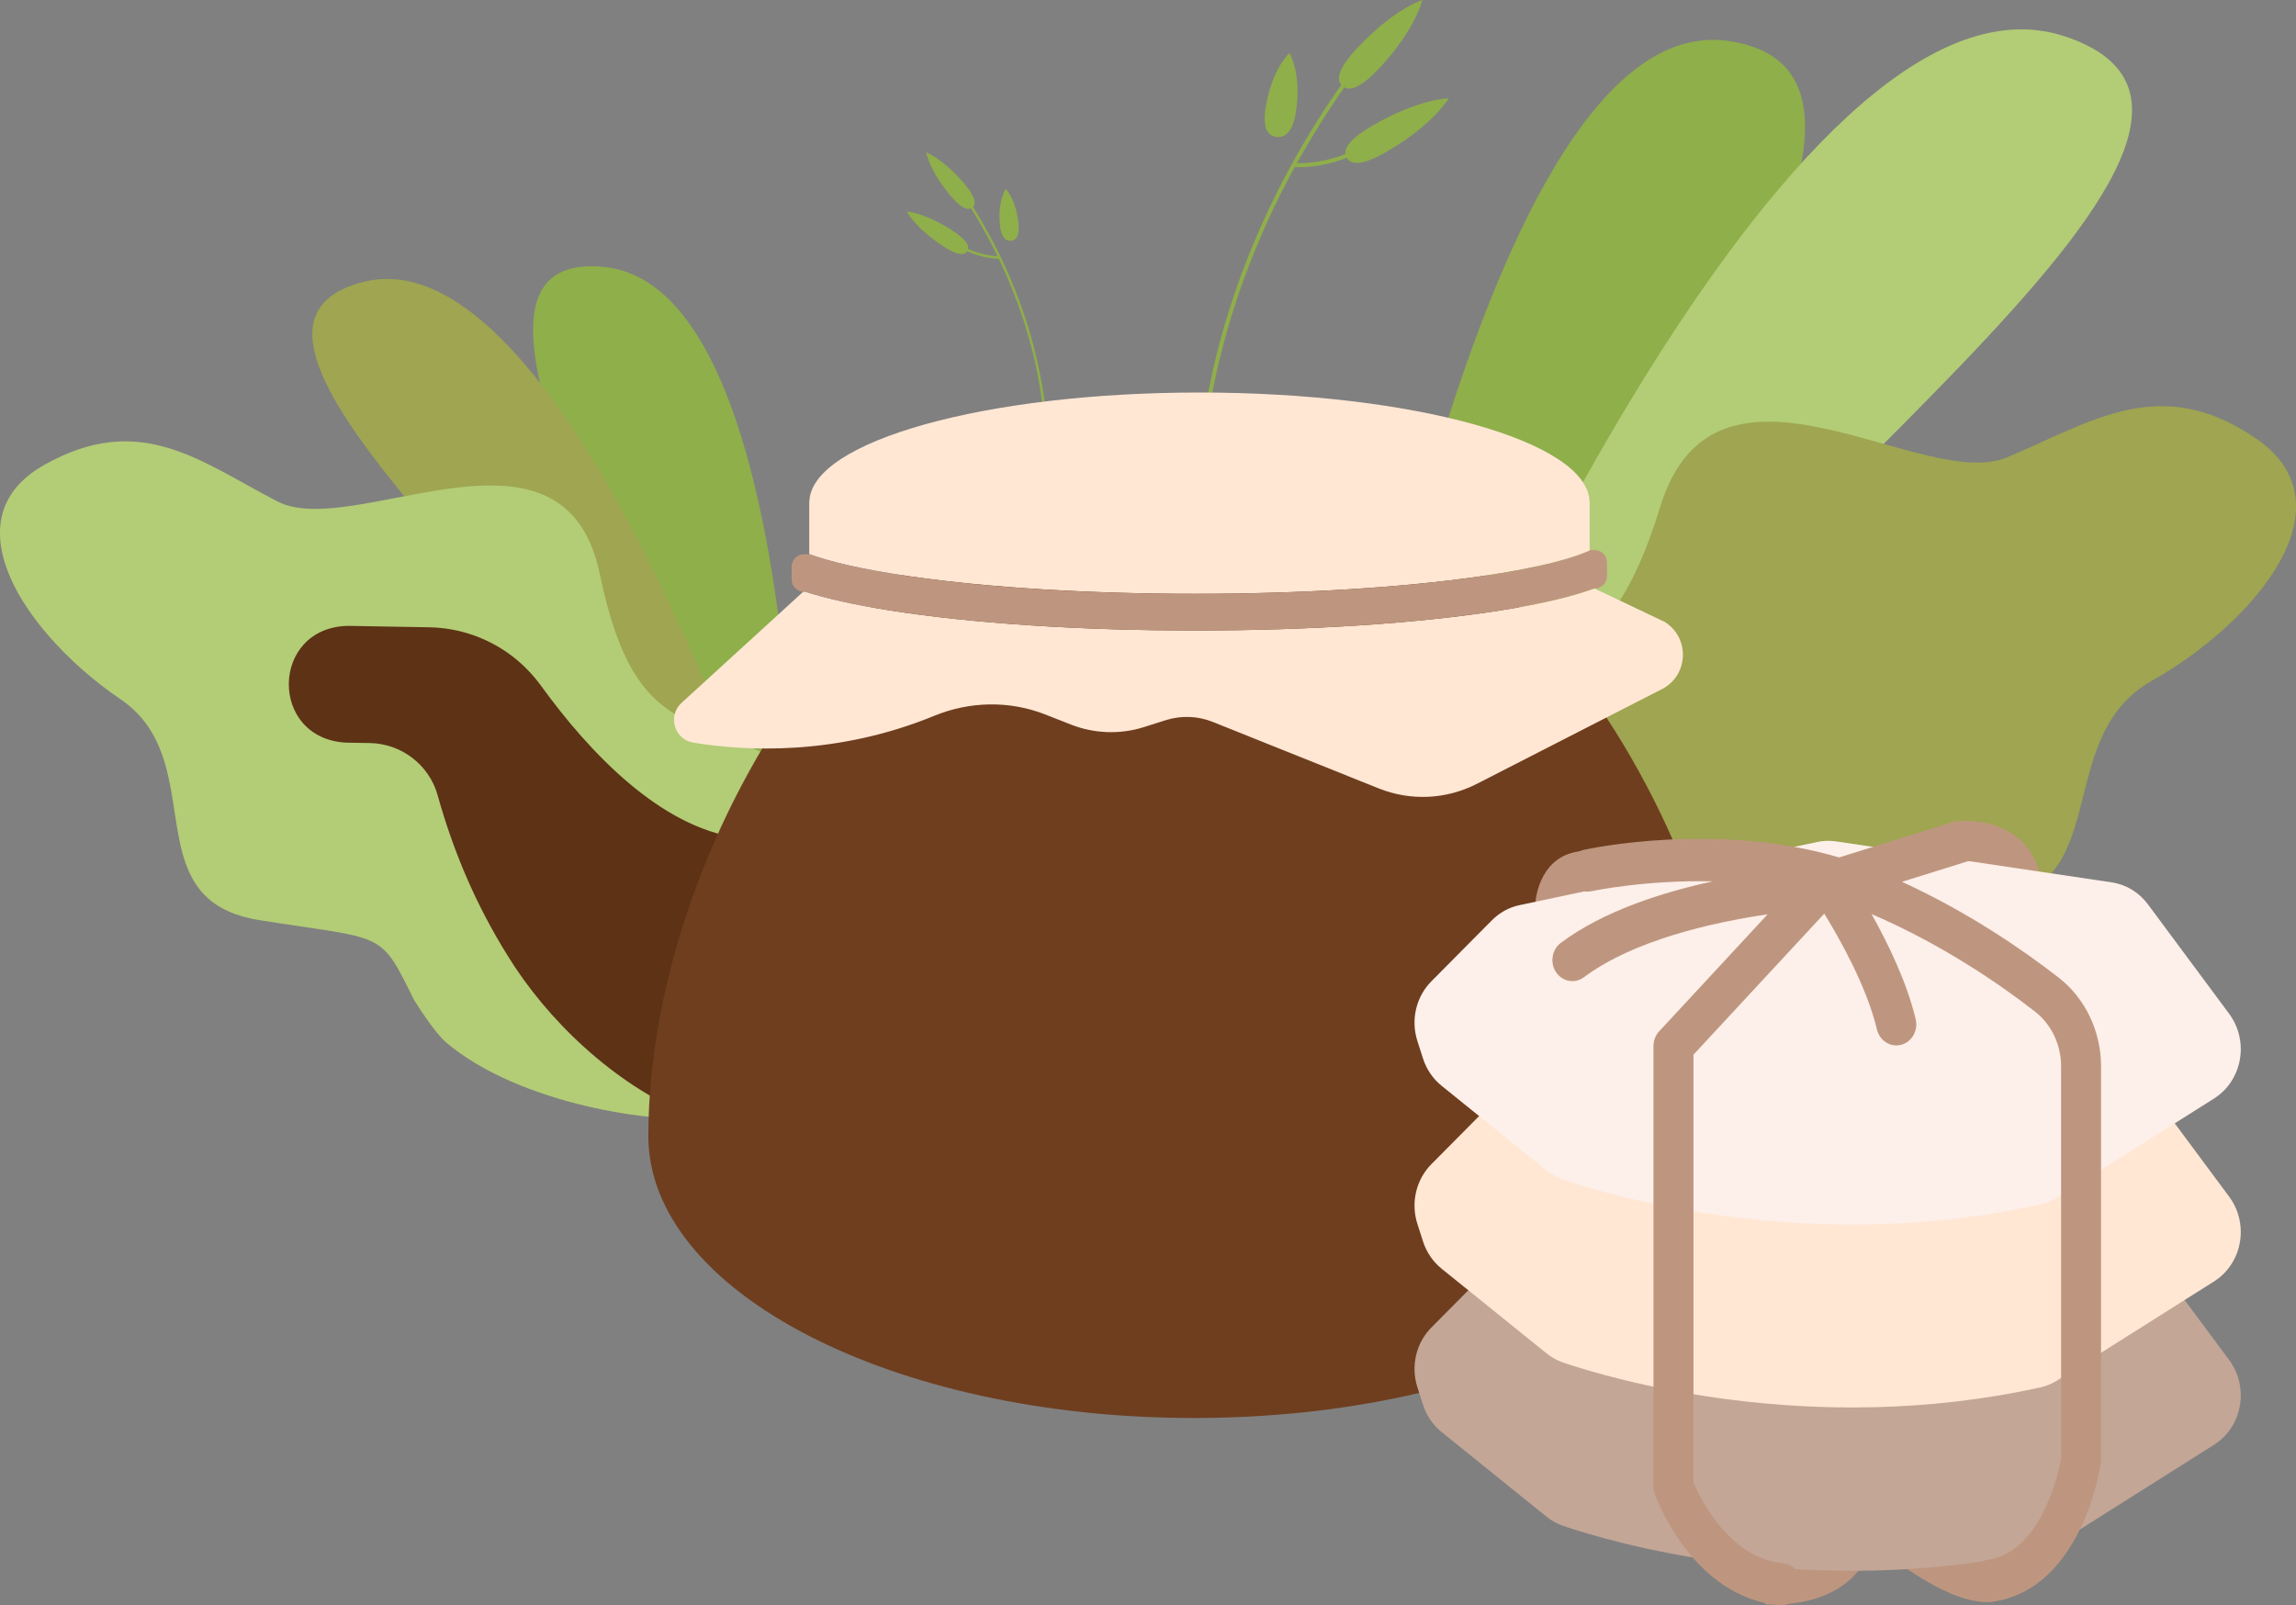 <svg width="296" height="207" viewBox="0 0 296 207" fill="none" xmlns="http://www.w3.org/2000/svg">
<rect x="0" y="0" width="296" height="207" fill="#808080" stroke="none"/>
<g clip-path="url(#clip0_1738_6394)">
<path d="M102.769 118.474C102.769 118.474 103.894 36.656 77.682 34.401C51.47 32.146 91.263 90.919 90.049 114.628L102.776 118.474H102.769Z" fill="#8FAF4A"/>
<path d="M95.631 116.381C96.778 100.027 92.254 81.795 88.252 69.369C83.919 55.905 79.255 46.192 79.203 46.096L79.806 45.838C79.85 45.934 84.537 55.691 88.892 69.2C92.909 81.677 97.455 99.998 96.3 116.454L95.631 116.381Z" fill="#8FAF4A"/>
<path d="M134.491 66.166L134.174 66.085C134.182 66.041 135.263 61.287 134.586 53.947C133.961 47.167 131.673 36.731 124.316 25.5L124.589 25.338C131.982 36.636 134.285 47.13 134.91 53.947C135.587 61.339 134.506 66.122 134.491 66.173V66.166Z" fill="#8FAF4A"/>
<path d="M127.331 33.215C124.079 32.655 121.842 30.643 121.82 30.621L122.034 30.393C122.034 30.393 124.925 32.987 128.861 33.038V33.355C128.338 33.355 127.823 33.296 127.338 33.215H127.331Z" fill="#8FAF4A"/>
<path d="M124.346 23.724C125.832 25.5 125.862 26.355 125.347 26.76C124.839 27.166 123.978 26.959 122.492 25.183C119.785 21.94 119.402 19.648 119.402 19.648C119.402 19.648 121.595 20.437 124.346 23.724Z" fill="#8FAF4A"/>
<path d="M122.822 29.759C124.771 31.034 125.058 31.852 124.698 32.398C124.337 32.936 123.469 32.995 121.527 31.712C117.981 29.384 116.914 27.283 116.914 27.283C116.914 27.283 119.224 27.401 122.822 29.759Z" fill="#8FAF4A"/>
<path d="M131.305 28.817C131.467 30.483 130.974 31.013 130.312 31.05C129.642 31.087 129.061 30.615 128.899 28.95C128.605 25.906 129.664 24.373 129.664 24.373C129.664 24.373 131.011 25.736 131.305 28.817Z" fill="#8FAF4A"/>
<path d="M154.697 74.61L155.219 74.507C155.204 74.426 153.865 66.584 155.609 54.653C157.22 43.65 161.862 26.81 174.847 9.116L174.42 8.828C161.369 26.619 156.698 43.554 155.079 54.623C153.328 66.629 154.682 74.536 154.697 74.61Z" fill="#8FAF4A"/>
<path d="M169.246 21.452C174.602 20.819 178.428 17.738 178.472 17.701L178.141 17.311C178.089 17.347 173.19 21.29 166.775 21.032L166.73 21.548C167.599 21.585 168.445 21.548 169.246 21.445V21.452Z" fill="#8FAF4A"/>
<path d="M174.95 6.22C172.367 8.991 172.25 10.384 173.052 11.091C173.853 11.799 175.266 11.534 177.848 8.763C182.549 3.714 183.373 0 183.373 0C183.373 0 179.724 1.098 174.957 6.22H174.95Z" fill="#8FAF4A"/>
<path d="M176.913 16.214C173.625 18.13 173.08 19.442 173.617 20.348C174.154 21.262 175.567 21.431 178.855 19.515C184.844 16.022 186.771 12.684 186.771 12.684C186.771 12.684 182.99 12.669 176.913 16.214Z" fill="#8FAF4A"/>
<path d="M163.157 13.929C162.745 16.641 163.503 17.54 164.591 17.658C165.673 17.776 166.673 17.061 167.085 14.356C167.828 9.418 166.232 6.824 166.232 6.824C166.232 6.824 163.922 8.925 163.164 13.936L163.157 13.929Z" fill="#8FAF4A"/>
<path d="M98.344 107.295C98.344 107.295 72.243 29.758 46.773 36.369C21.304 42.979 78.349 85.141 85.073 107.914L98.352 107.302L98.344 107.295Z" fill="#9FA550"/>
<path d="M91.424 144.099C84.708 145.028 66.904 142.397 57.524 134.43C55.898 133.052 53.36 128.903 53.36 128.903C48.888 119.846 49.726 121.253 33.401 118.645C21.697 116.773 23.676 107.052 21.351 98.746C21.307 98.592 21.263 98.444 21.219 98.289C20.284 95.187 18.703 92.313 15.51 90.146C12.126 87.854 8.852 84.987 6.189 81.899C5.968 81.641 5.747 81.383 5.534 81.125C0.333 74.773 -2.154 67.609 2.319 62.591C2.422 62.473 2.532 62.355 2.65 62.237C3.445 61.426 4.43 60.667 5.63 59.989C18.107 52.914 25.89 59.569 35.778 64.662C41.244 67.477 51.948 63.254 61.21 62.664C61.343 62.657 61.475 62.65 61.607 62.642C68.927 62.259 75.284 64.256 77.321 73.984C77.366 74.183 77.402 74.375 77.447 74.574C82.081 96.049 89.74 91.472 103.938 99.97C106.579 101.554 108.911 103.102 110.096 105.129C116.555 116.131 113.392 125.852 105.858 132.78C97.486 140.481 102.688 142.544 91.424 144.099Z" fill="#B3CC76"/>
<path d="M171.238 121.836C171.238 121.836 188.961 0.273 222.876 5.292C256.79 10.303 192.345 84.678 188.35 120.2L171.246 121.844L171.238 121.836Z" fill="#8FAF4A"/>
<path d="M183.891 103.117C183.891 103.117 230.209 -7.23 266.198 4.687C302.188 16.597 215.208 72.724 202.967 105.21L183.891 103.117Z" fill="#B3CC76"/>
<path d="M277.431 87.773C264.152 95.283 273.128 115.115 255.685 116.508C240.934 117.672 239.39 116.832 235.858 122.138C234.644 123.958 233.74 125.934 233.092 127.99C232.32 130.459 230.532 134.298 226.589 136.332C202.517 148.772 156.184 123.966 176.357 95.622C177.813 93.573 180.425 92.129 183.368 90.677C199.317 82.799 206.902 88.473 214.038 65.355C221.174 42.228 247.784 63.549 258.716 58.987C269.648 54.425 278.513 48.021 290.924 56.599C303.342 65.178 290.718 80.271 277.431 87.781V87.773Z" fill="#9FA550"/>
<path d="M132.236 116.021C126.424 105.069 112.844 100.913 101.912 106.735C100.08 107.708 97.968 108.327 95.202 108.039C85.131 106.683 75.994 97.036 69.792 88.487C68.681 86.955 67.357 85.591 65.841 84.464C62.796 82.209 59.125 80.956 55.343 80.889L44.838 80.705C34.847 80.933 34.641 95.201 44.58 95.761C44.58 95.761 45.831 95.784 47.663 95.813C51.746 95.887 55.328 98.613 56.425 102.556C58.418 109.69 61.265 116.507 65.407 123.169C70.454 131.423 79.061 139.736 88.817 143.797C94.562 146.487 102.287 147.585 108.592 148.676C126.697 151.992 141.057 132.389 132.244 116.006L132.236 116.021Z" fill="#5D3215"/>
<path d="M153.931 58.199C115.08 58.199 83.586 107.186 83.586 146.496C83.586 166.578 115.08 182.85 153.931 182.85C192.783 182.85 224.277 166.571 224.277 146.496C224.277 107.193 192.783 58.199 153.931 58.199Z" fill="#6F3E1F"/>
<path d="M154.075 76.571C167.655 76.571 180.655 75.783 190.689 74.338C198.797 73.174 202.902 71.899 204.939 71V64.654H204.925C204.66 56.887 182.244 50.615 154.634 50.615C127.024 50.615 104.608 56.887 104.343 64.654H104.328V71.449C106.631 72.297 110.618 73.358 117.46 74.338C127.495 75.775 140.494 76.571 154.075 76.571Z" fill="#FFE7D4"/>
<path d="M214.642 80.205L205.549 75.879C202.841 76.874 198.957 77.839 193.38 78.724C182.86 80.389 168.897 81.303 154.073 81.303C139.249 81.303 125.286 80.389 114.766 78.724C109.859 77.95 106.261 77.11 103.62 76.24L87.899 90.604C86.023 92.262 86.921 95.357 89.385 95.762C96.072 96.86 107.777 97.502 120.453 92.299C125.036 90.419 130.156 90.323 134.769 92.136L138.072 93.433C141.074 94.613 144.399 94.731 147.474 93.758L150.284 92.866C152.278 92.24 154.419 92.313 156.361 93.094L177.747 101.665C181.845 103.309 186.45 103.095 190.379 101.083L214.252 88.864C217.687 87.103 217.901 82.276 214.642 80.212V80.205Z" fill="#FFE7D4"/>
<path d="M205.587 70.941H204.94V71.007C202.902 71.906 198.797 73.181 190.69 74.346C180.655 75.783 167.656 76.579 154.075 76.579C140.494 76.579 127.495 75.79 117.46 74.346C110.618 73.366 106.631 72.304 104.328 71.457V71.472H103.652C102.776 71.472 102.062 72.186 102.062 73.063V74.722C102.062 75.599 102.776 76.314 103.652 76.314H103.858C106.469 77.161 109.993 77.972 114.76 78.723C125.281 80.389 139.244 81.303 154.068 81.303C168.891 81.303 182.855 80.389 193.375 78.723C198.929 77.846 202.806 76.881 205.514 75.886H205.58C206.463 75.886 207.176 75.171 207.176 74.287V72.533C207.176 71.648 206.463 70.934 205.58 70.934L205.587 70.941Z" fill="#BE967F"/>
<path d="M243.473 200.544C243.473 200.544 251.565 207.192 256.84 206.536C262.115 205.88 256.649 192.541 256.649 192.541" fill="#BE967F"/>
<path d="M227.504 206.859C227.504 206.859 237.171 207.839 240.673 200.823C244.174 193.807 231.285 195.768 231.285 195.768" fill="#BE967F"/>
<path d="M256.678 110.133L253 111.283L253.846 115.336C253.846 115.336 264.778 123.06 263.233 113.789C262.608 110.015 260.607 108.011 258.451 106.957C258.731 108.335 257.973 109.721 256.671 110.126L256.678 110.133Z" fill="#BE967F"/>
<path d="M197.938 116.456C197.938 116.456 198.217 110.841 203.124 109.861C208.031 108.88 211.812 114.209 211.812 114.209" fill="#BE967F"/>
<path d="M192.338 163.312L184.539 171.176C182.56 173.166 181.854 176.165 182.73 178.885L183.451 181.132C183.899 182.533 184.738 183.763 185.856 184.662L199.371 195.57C200.018 196.093 200.746 196.498 201.526 196.764C207.331 198.739 233.234 206.543 263.029 199.969C263.816 199.8 264.566 199.483 265.251 199.048L285.438 186.299C287.578 184.95 288.881 182.533 288.881 179.931C288.881 178.28 288.358 176.681 287.387 175.377L276.904 161.249C275.763 159.716 274.101 158.706 272.254 158.426L236.721 153.142C235.912 153.024 235.08 153.046 234.279 153.216L195.884 161.367C194.545 161.647 193.316 162.325 192.338 163.312Z" fill="#C3A696"/>
<path d="M192.338 142.25L184.539 150.113C182.56 152.103 181.854 155.103 182.73 157.822L183.451 160.07C183.899 161.47 184.738 162.701 185.856 163.6L199.371 174.507C200.018 175.03 200.746 175.436 201.526 175.701C207.331 177.676 233.234 185.481 263.029 178.907C263.816 178.737 264.566 178.42 265.251 177.986L285.438 165.236C287.578 163.887 288.881 161.47 288.881 158.869C288.881 157.218 288.358 155.619 287.387 154.314L276.904 140.186C275.763 138.654 274.101 137.644 272.254 137.364L236.721 132.08C235.912 131.962 235.08 131.984 234.279 132.153L195.884 140.304C194.545 140.584 193.316 141.262 192.338 142.25Z" fill="#FFE7D4"/>
<path d="M192.338 118.666L184.539 126.529C182.56 128.519 181.854 131.519 182.73 134.238L183.451 136.486C183.899 137.886 184.738 139.117 185.856 140.016L199.371 150.923C200.018 151.446 200.746 151.852 201.526 152.117C207.331 154.092 233.234 161.897 263.029 155.323C263.816 155.153 264.566 154.836 265.251 154.402L285.438 141.652C287.578 140.303 288.881 137.886 288.881 135.285C288.881 133.634 288.358 132.035 287.387 130.73L276.904 116.602C275.763 115.07 274.101 114.06 272.254 113.78L236.721 108.496C235.912 108.378 235.08 108.4 234.279 108.57L195.884 116.72C194.545 117 193.316 117.678 192.338 118.666Z" fill="#FDEFE9"/>
<path d="M251.883 105.925V105.954L252.029 105.91C251.941 105.917 251.883 105.925 251.883 105.925Z" fill="#BE967F"/>
<path d="M265.398 126.058C260.83 122.506 253.826 117.672 245.204 113.707L253.002 111.275L256.68 110.125C257.983 109.72 258.733 108.327 258.461 106.956C255.709 105.615 252.715 105.836 252.038 105.91L251.899 105.954L237.097 110.567C221.353 105.91 204.903 109.425 204.146 109.595C202.755 109.904 201.865 111.341 202.152 112.808C202.439 114.274 203.807 115.218 205.198 114.915C205.308 114.893 212.091 113.449 220.831 113.648C214.188 115.085 206.684 117.502 201.225 121.578C200.063 122.447 199.791 124.142 200.607 125.366C201.431 126.589 203.035 126.884 204.197 126.014C210.627 121.217 220.757 118.947 227.886 117.9L213.901 132.986C213.43 133.494 213.165 134.18 213.165 134.887V191.7C213.165 192.032 213.224 192.356 213.334 192.666C213.533 193.211 218.241 205.961 229.394 206.985C229.468 206.985 229.549 206.992 229.622 206.992C230.946 206.992 232.065 205.924 232.182 204.509C232.307 203.013 231.255 201.694 229.843 201.568C222.869 200.927 219.131 193.064 218.322 191.155V136L235.184 117.812C237.075 120.885 240.65 127.164 241.974 132.743C242.269 133.981 243.313 134.806 244.468 134.806C244.674 134.806 244.888 134.777 245.094 134.725C246.477 134.364 247.315 132.883 246.97 131.431C245.829 126.611 243.328 121.519 241.275 117.863C250.332 121.769 257.681 126.81 262.353 130.443C264.457 132.079 265.715 134.71 265.715 137.474V188.067C265.435 189.607 263.287 200.168 256.188 201.148C254.775 201.34 253.782 202.711 253.966 204.199C254.135 205.57 255.239 206.565 256.519 206.565C256.629 206.565 256.739 206.558 256.857 206.543C268.304 204.966 270.739 189.394 270.835 188.73C270.857 188.59 270.864 188.45 270.864 188.31V137.474C270.864 132.993 268.827 128.726 265.406 126.066L265.398 126.058Z" fill="#BE967F"/>
</g>
<defs>
<clipPath id="clip0_1738_6394">
<rect width="296" height="207" fill="white"/>
</clipPath>
</defs>
</svg>
